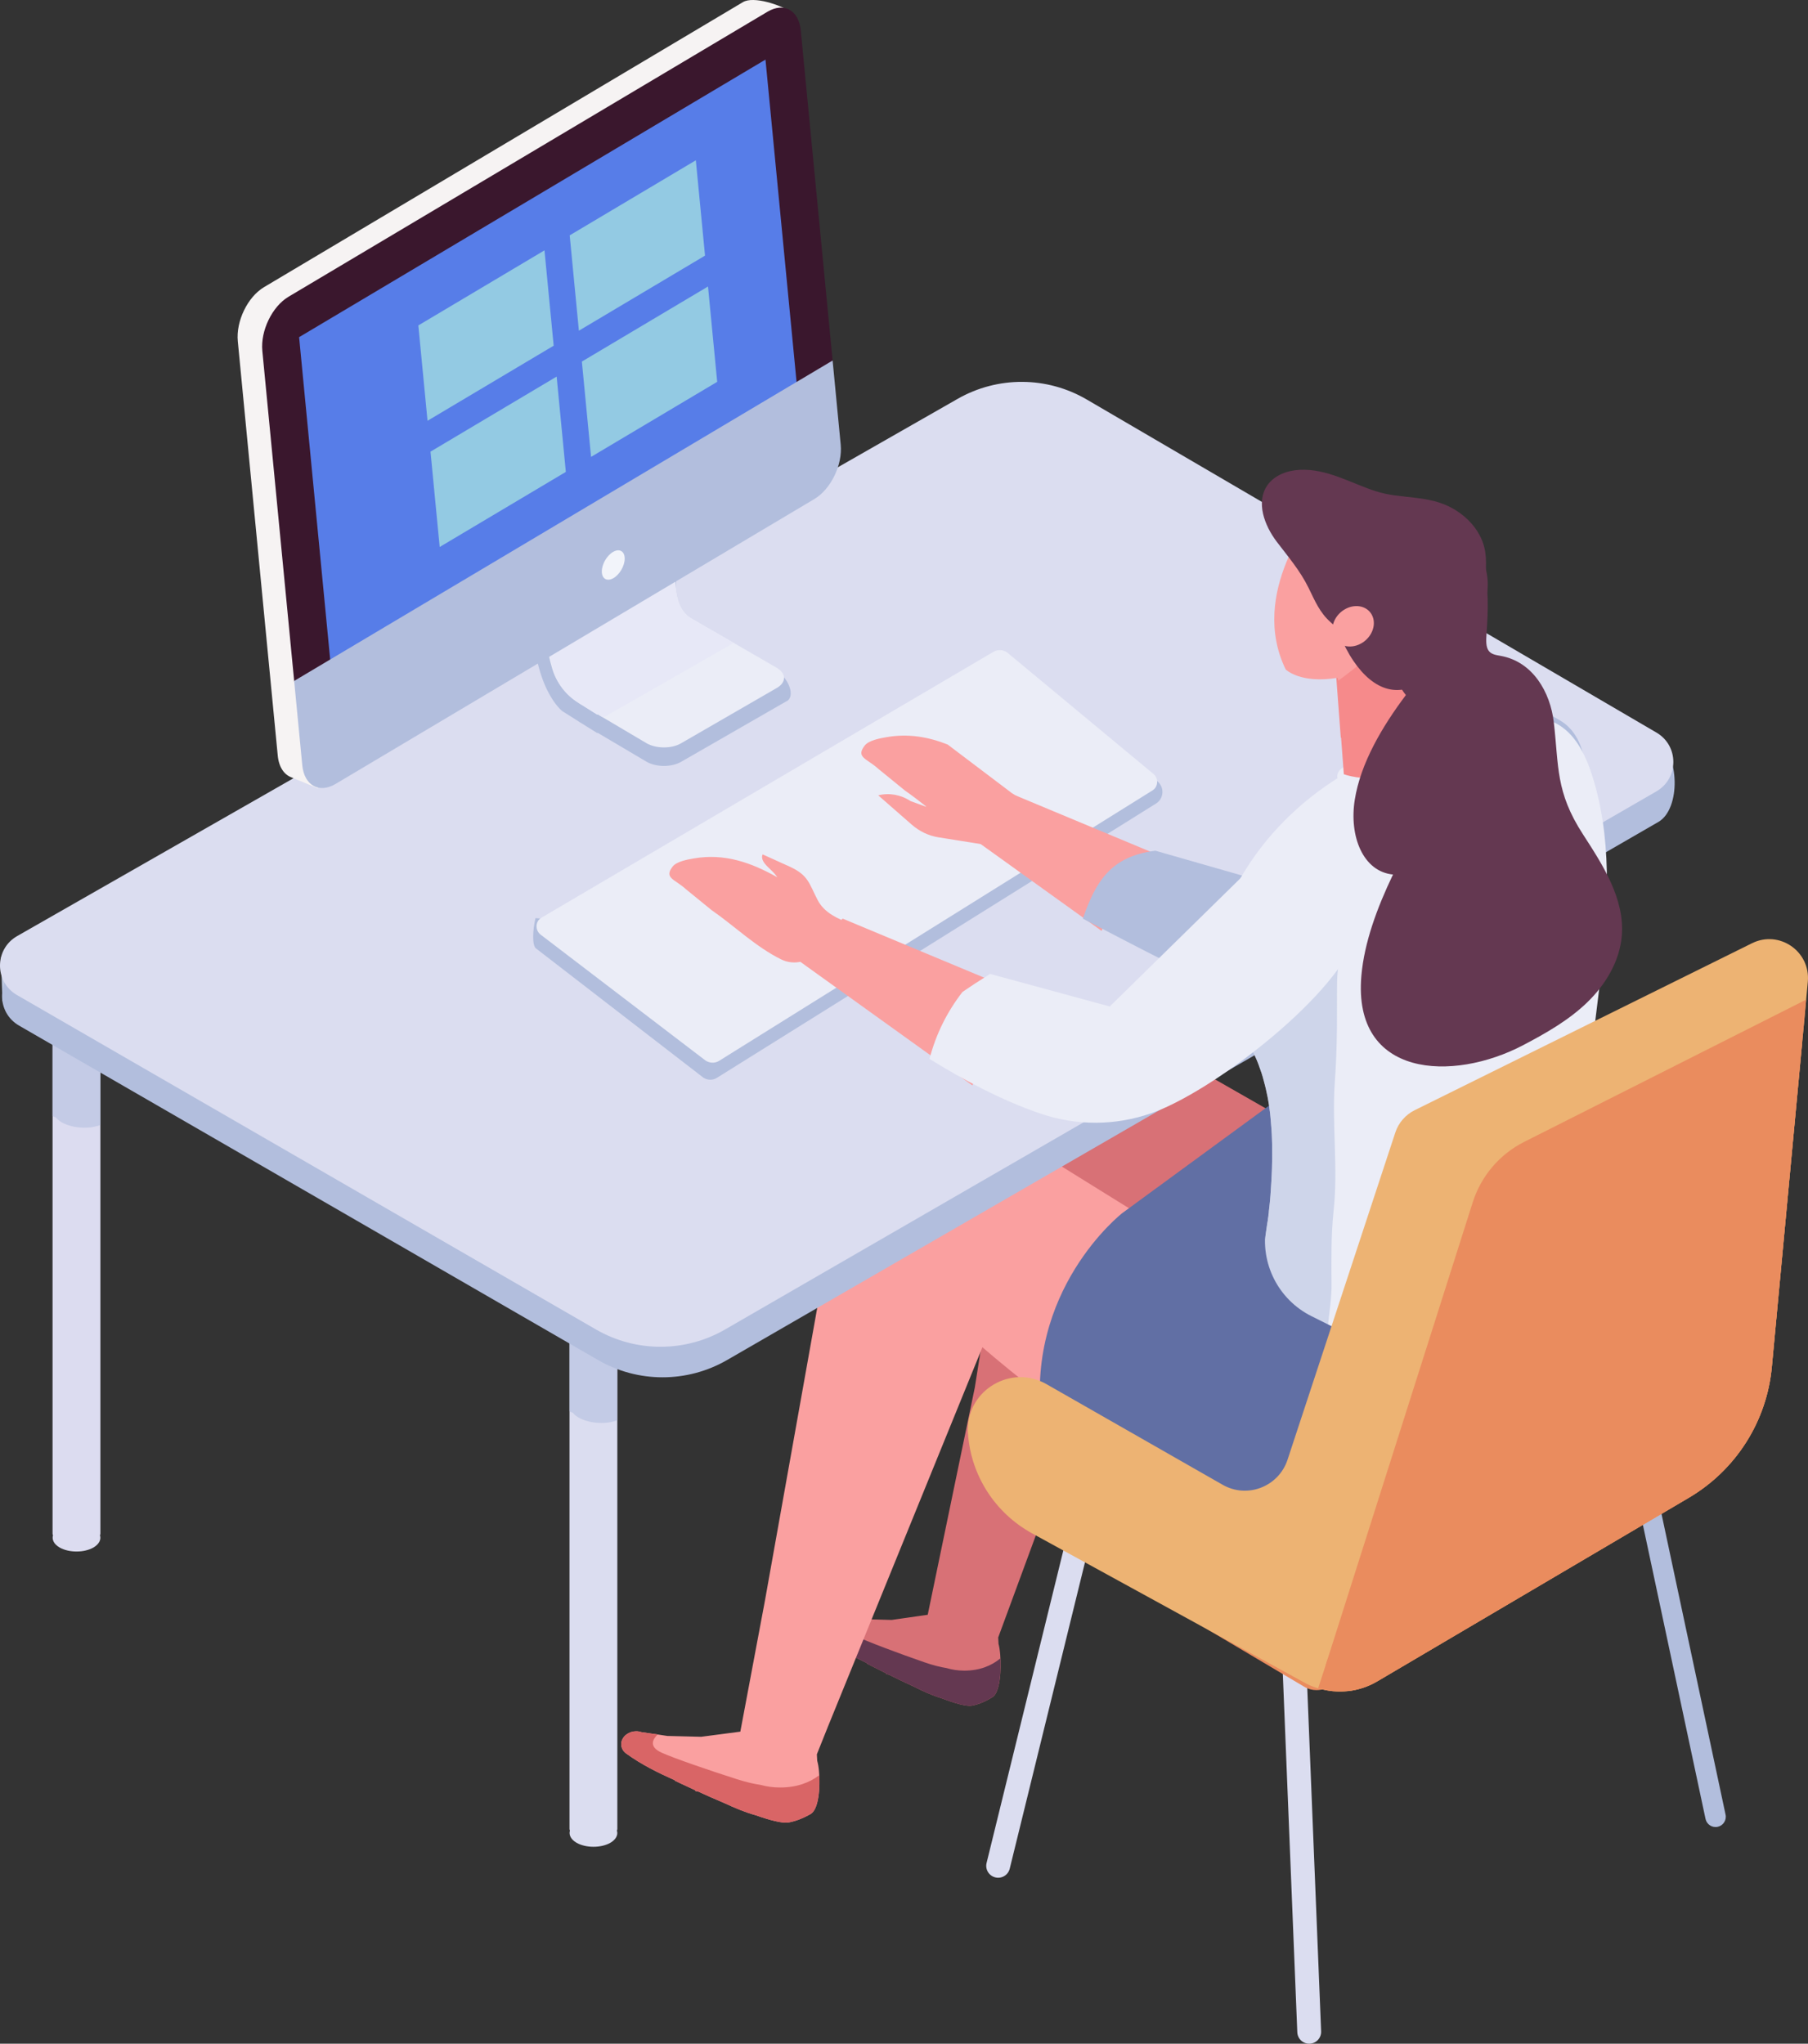 <?xml version="1.0" encoding="utf-8"?>
<!-- Generator: Adobe Illustrator 20.1.0, SVG Export Plug-In . SVG Version: 6.00 Build 0)  -->
<svg version="1.1" id="Layer_1" xmlns="http://www.w3.org/2000/svg" xmlns:xlink="http://www.w3.org/1999/xlink" x="0px" y="0px"
	 viewBox="0 0 187.222 211.605" enable-background="new 0 0 187.222 211.605" xml:space="preserve">
<rect x="0" y="0" width="187.222" height="211.605" fill="#333333" stroke="none"/>
<g>
	<g>
		<path fill="#D87176" d="M115.134,105.65l-2.525,0.243c-3.702,0.356-6.745,7.219-7.394,10.741l-4.272,27.033l-4.876,23.528
			l-3.736,0.532l-3.226-0.087l-0.923-0.152l-1.542-0.239c-0.663-0.25-1.423,0.022-1.77,0.63c-0.109,0.196-0.163,0.402-0.163,0.608
			c0,0.369,0.163,0.728,0.467,0.967c1.477,1.162,3.03,1.988,4.659,2.78l-0.043,0.022c0,0,0.804,0.424,1.966,0.999
			c0.022,0.043,0.033,0.087,0.033,0.087l0.261,0.054c0.739,0.369,1.608,0.793,2.52,1.206c0.967,0.489,1.955,0.945,2.976,1.249
			c1.358,0.521,2.531,0.847,3.106,0.75c0.76-0.141,1.488-0.489,2.107-0.869c0.793-0.478,0.945-2.802,0.815-4.41
			c-0.033-0.445-0.098-0.836-0.174-1.119l-0.033-0.663l5.818-15.786l9.756-24.178c0,0,12.94,10.902,23.693,15.391
			c5.819,2.429,12.556-0.559,14.635-6.321l2.664-7.381L115.134,105.65z"/>
	</g>
	<g>
		<g>
			<g>
				<path fill="#5B6CB5" d="M170.568,154.867l7.302,34.281L170.568,154.867z"/>
				<path fill="#B2BEDD" d="M176.611,188.331l-6.86-32.206c-0.122-0.573,0.244-1.137,0.817-1.259l0,0
					c0.573-0.122,1.136,0.244,1.258,0.817l6.86,32.206c0.122,0.573-0.244,1.137-0.817,1.259v0
					C177.297,189.27,176.733,188.904,176.611,188.331z"/>
			</g>
		</g>
	</g>
	<g>
		<path fill="#643851" d="M99.869,172.978c-0.681,0-1.298-0.097-1.857-0.267c-0.631-0.1-1.376-0.282-2.282-0.596
			c-2.594-0.897-6.104-2.205-7.201-2.759c-1.26-0.63-0.771-1.434-0.348-1.868l-1.542-0.239c-0.663-0.25-1.423,0.022-1.77,0.63
			c-0.109,0.195-0.163,0.402-0.163,0.608c0,0.369,0.163,0.728,0.467,0.967c1.477,1.162,3.03,1.988,4.659,2.781l-0.043,0.022
			c0,0,0.804,0.424,1.966,0.999c0.022,0.043,0.033,0.087,0.033,0.087l0.261,0.054c0.739,0.369,1.608,0.793,2.52,1.206
			c0.967,0.489,1.955,0.945,2.976,1.249c1.358,0.521,2.531,0.847,3.106,0.749c0.76-0.141,1.488-0.489,2.107-0.869
			c0.733-0.442,0.915-2.454,0.836-4.026C102.659,172.485,101.42,172.978,99.869,172.978z"/>
	</g>
	<g>
		<g>
			<g>
				<path fill="#5B6CB5" d="M112.794,154.787l-9.728,39.599L112.794,154.787z"/>
				<path fill="#DBDDF0" d="M104.56,193.481l9.138-37.202c0.163-0.662-0.242-1.331-0.905-1.493h0
					c-0.662-0.162-1.33,0.242-1.493,0.904l-9.138,37.202c-0.163,0.662,0.242,1.331,0.905,1.493l0,0
					C103.729,194.548,104.397,194.143,104.56,193.481z"/>
			</g>
		</g>
	</g>
	<g>
		<path fill="#EDB373" d="M176.221,118.809l-9.245,36.102l-32.089,18.544l-29.426-16.153c-1.254-0.753-1.38-4.179-0.1-4.886
			l32.304-17.852l3.877-2.012l31.428-16.324C174.714,115.321,176.708,116.905,176.221,118.809z"/>
	</g>
	<g>
		<path fill="#FAA0A0" d="M136.095,137.017L97.709,113.18l-2.669,0.267c-3.914,0.391-7.092,3.337-7.778,7.211l-8.064,45.142
			l-2.535,13.495l-4.057,0.532l-3.502-0.087l-1.002-0.152l-1.675-0.239c-0.719-0.25-1.545,0.022-1.922,0.63
			c-0.118,0.195-0.177,0.402-0.177,0.608c0,0.369,0.177,0.728,0.507,0.967c1.604,1.162,3.29,1.988,5.059,2.781l-0.047,0.022
			c0,0,0.873,0.424,2.134,0.999c0.024,0.043,0.035,0.087,0.035,0.087l0.283,0.054c0.802,0.369,1.745,0.793,2.736,1.206
			c1.05,0.489,2.123,0.945,3.231,1.249c1.474,0.521,2.748,0.847,3.373,0.749c0.825-0.141,1.616-0.489,2.288-0.869
			c0.861-0.478,1.026-2.802,0.884-4.41c-0.035-0.445-0.106-0.836-0.189-1.119l-0.035-0.663l1.158-2.894l15.987-39.254
			c0,0,30.028,26.313,38.077,17.026L136.095,137.017z"/>
	</g>
	<g>
		<path fill="#616FA4" d="M131.417,114.475L116.219,125.6c0,0-10.291,8.008-8.289,22.059l26.868,15.723
			c3.854,1.982,8.354,0.153,12.29-1.66l5.261-2.422c9.026-4.156,14.809-13.065,15.06-22.855c0.039-1.542-0.274-3.074-0.83-4.513
			l-4.306-11.16l-22.997-3.68L131.417,114.475z"/>
	</g>
	<g id="XMLID_563_">
		<g>
			<g>
				<path fill="#5B6CB5" d="M133.975,170.86l1.646,40.743L133.975,170.86z"/>
				<path fill="#DBDDF0" d="M134.338,210.42l-1.546-38.277c-0.028-0.681,0.503-1.256,1.184-1.283l0,0
					c0.681-0.027,1.255,0.503,1.283,1.184l1.546,38.277c0.028,0.681-0.503,1.256-1.184,1.283l0,0
					C134.94,211.631,134.365,211.101,134.338,210.42z"/>
			</g>
		</g>
	</g>
	<g>
		<g>
			<polygon fill="#BDC9E0" points="7.715,99.122 0.106,99.122 0.252,103.661 7.885,105.589 			"/>
		</g>
		<g>
			<g>
				<path fill="#DBDDF0" d="M63.926,134.107v55.245c0,0.069-0.014,0.124-0.041,0.179c0,0.014,0,0.014,0,0.014
					c0.138,0.442-0.097,0.911-0.676,1.256c-0.966,0.552-2.539,0.552-3.505,0c-0.593-0.345-0.814-0.814-0.69-1.256c0,0,0,0,0-0.014
					c-0.028-0.055-0.041-0.11-0.041-0.179v-55.245c0-0.207,0.179-0.386,0.4-0.386h4.154C63.746,133.721,63.926,133.9,63.926,134.107
					z"/>
				<g opacity="0.57">
					<g>
						<g>
							<g>
								<g>
									<g>
										<g>
											<g>
												<g>
													<g>
														<g>
															<path fill="#B2BEDD" d="M63.926,134.107v12.945c-1.601,0.621-3.901,0.161-4.623-0.787
																c-0.124-0.041-0.235-0.083-0.331-0.138v-12.021c0-0.207,0.179-0.386,0.4-0.386h4.154
																C63.746,133.721,63.926,133.9,63.926,134.107z"/>
														</g>
													</g>
												</g>
											</g>
										</g>
									</g>
								</g>
							</g>
						</g>
					</g>
				</g>
			</g>
		</g>
		<g>
			<g>
				<path fill="#DBDDF0" d="M162.125,79.705v55.245c0,0.069-0.014,0.124-0.041,0.179c0,0.014,0,0.014,0,0.014
					c0.138,0.442-0.097,0.911-0.676,1.256c-0.966,0.552-2.539,0.552-3.505,0c-0.593-0.345-0.814-0.814-0.69-1.256c0,0,0,0,0-0.014
					c-0.028-0.055-0.041-0.11-0.041-0.179V79.705c0-0.207,0.179-0.386,0.4-0.386h4.154
					C161.946,79.319,162.125,79.498,162.125,79.705z"/>
				<g opacity="0.57">
					<g>
						<g>
							<g>
								<g>
									<g>
										<g>
											<g>
												<g>
													<g>
														<g>
															<path fill="#B2BEDD" d="M162.125,79.705V92.65c-1.601,0.621-3.901,0.161-4.623-0.787
																c-0.124-0.041-0.235-0.083-0.331-0.138V79.705c0-0.207,0.179-0.386,0.4-0.386h4.154
																C161.946,79.319,162.125,79.498,162.125,79.705z"/>
														</g>
													</g>
												</g>
											</g>
										</g>
									</g>
								</g>
							</g>
						</g>
					</g>
				</g>
			</g>
		</g>
		<g>
			<g>
				<path fill="#DCDCF0" d="M10.396,103.535v55.245c0,0.069-0.014,0.124-0.041,0.179c0,0.014,0,0.014,0,0.014
					c0.138,0.442-0.097,0.911-0.676,1.256c-0.966,0.552-2.539,0.552-3.505,0c-0.593-0.345-0.814-0.814-0.69-1.256c0,0,0,0,0-0.014
					c-0.028-0.055-0.041-0.11-0.041-0.179v-55.245c0-0.207,0.179-0.386,0.4-0.386h4.154
					C10.217,103.148,10.396,103.328,10.396,103.535z"/>
				<g opacity="0.57">
					<g>
						<g>
							<g>
								<g>
									<g>
										<g>
											<g>
												<g>
													<g>
														<g>
															<path fill="#B2BEDD" d="M10.396,103.535v12.945c-1.601,0.621-3.901,0.161-4.623-0.787
																c-0.124-0.041-0.235-0.083-0.331-0.138v-12.021c0-0.207,0.179-0.386,0.4-0.386h4.154
																C10.217,103.148,10.396,103.328,10.396,103.535z"/>
														</g>
													</g>
												</g>
											</g>
										</g>
									</g>
								</g>
							</g>
						</g>
					</g>
				</g>
			</g>
		</g>
		<g>
			<g>
				<g>
					<g>
						<path fill="#B2BEDD" d="M171.591,76.68L112.75,44.526c-4.125-2.412-9.224-2.437-13.374-0.067L1.987,100.083
							c-2.36,1.348-2.368,4.747-0.015,6.107l59.954,34.625c4.137,2.389,9.234,2.389,13.37-0.001l96.434-55.711
							C174.07,83.751,173.924,78.044,171.591,76.68z"/>
					</g>
				</g>
			</g>
		</g>
		<g>
			<g>
				<g>
					<g>
						<g>
							<g>
								<g>
									<g>
										<g>
											<g>
												<g>
													<g>
														<path fill="#DBDDF0" d="M171.534,75.854l-58.997-34.488c-4.125-2.412-9.224-2.437-13.374-0.067L1.775,96.922
															c-2.36,1.348-2.368,4.747-0.015,6.107l59.954,34.625c4.137,2.389,9.234,2.389,13.37-0.001l96.434-55.71
															C173.858,80.591,173.867,77.217,171.534,75.854z"/>
													</g>
												</g>
											</g>
										</g>
									</g>
								</g>
							</g>
						</g>
					</g>
				</g>
			</g>
		</g>
	</g>
	<path fill="#B2BEDD" d="M118.281,79.479c-3.03-0.571-5.997-1.491-9.033-2.151c-1.331-0.289-2.454-1.034-3.324-2.028
		c-6.758,2.393-10.224,7.414-14.068,8.584c-11.186,3.398-21.891,8.183-33.25,10.97c-1.136,0.285-2.178,0.326-3.154,0.204
		c-0.294,1.21-0.374,2.868,0.067,3.154l17.307,13.362c0.428,0.285,0.989,0.299,1.43,0.014l45.458-28.393
		c0.789-0.493,0.886-1.62,0.195-2.245L118.281,79.479z"/>
	<path fill="#EBEDF7" d="M56.029,96.808l17.002,12.98c0.428,0.298,0.977,0.323,1.413,0.065l44.888-28.007
		c0.645-0.382,0.661-1.337,0.029-1.78l-15.068-12.51c-0.424-0.297-0.967-0.327-1.403-0.077l-46.824,27.54
		C55.409,95.395,55.389,96.363,56.029,96.808z"/>
	<g>
		<g>
			<g>
				<path fill="#FAA0A0" d="M98.129,77.087c-1.988-0.784-4.057-1.156-6.327-0.761c-0.645,0.113-1.833,0.316-2.266,0.876
					c-0.954,1.235,0.268,1.347,1.414,2.404c0.921,0.75,1.836,1.495,2.757,2.245c0.752,0.52,1.484,1.089,2.215,1.666l-0.072-0.001
					l-1.562-0.572c-1.012-0.665-2.204-0.877-3.345-0.595l3.452,3.019c0.811,0.709,1.768,1.166,2.778,1.327l5.923,0.941l-0.29-0.21
					c0.693-0.056,1.372-0.324,1.924-0.787l3.135-2.629l-3.07-1.879L98.129,77.087z"/>
			</g>
		</g>
		<g>
			<path fill="#FAA0A0" d="M119.725,88.435l-14.583-6.085l-4.674,4.267l13.601,9.768C115.378,93.304,117.214,90.634,119.725,88.435z
				"/>
		</g>
	</g>
	<g>
		<path fill="#B2BEDD" d="M161.722,74.705c-3.807-2.413-8.15-2.101-11.814,0.492l-8.296,5.512l-7.011,11.658l-14.96-4.285
			c-4.608,0.582-6.167,3.159-7.511,7.035c2.978,1.535,14.4,7.608,17.705,8.631c4.091,1.267,4.538-0.034,8.619-1.335
			c4.568-1.456,14.649-11.914,23.611-18.081C165.005,82.31,164.719,76.604,161.722,74.705z"/>
	</g>
	<g>
		<g>
			<g>
				<g>
					<path fill="#EBEDF7" d="M164.234,123.649c-1.321-13.495,4.679-29.175,0.901-42.484c-1.864-6.581-4.79-7.754-11.421-6.791
						c-0.235,0.444-4.05,1.654-4.667,1.803c-9.852,2.333-18.26,8.655-22.187,17.952c-0.667,1.58,0.148,5.148-0.309,6.791
						c0.543,2.469,0.691,3.247,1.58,4.963c0.074,0.148,0.148,0.296,0.222,0.432c0.049,0.099,0.099,0.185,0.148,0.272
						c0.222,0.42,0.444,0.79,0.654,1.161c0.012,0.012,0.012,0.025,0.025,0.037c0.123,0.235,0.247,0.457,0.358,0.679
						c0.025,0.062,0.062,0.124,0.086,0.173c0.124,0.235,0.235,0.469,0.333,0.716c0.136,0.284,0.259,0.58,0.37,0.877
						c0.037,0.099,0.074,0.21,0.111,0.321c0.025,0.049,0.049,0.111,0.062,0.173c0.099,0.247,0.173,0.494,0.247,0.741
						c0.037,0.136,0.074,0.272,0.111,0.407c0.012,0.012,0.012,0.037,0.012,0.049c0.074,0.272,0.148,0.543,0.21,0.815
						c0.062,0.296,0.124,0.58,0.185,0.864c0.025,0.148,0.049,0.284,0.074,0.42c0.025,0.148,0.049,0.309,0.074,0.457
						c0.037,0.272,0.074,0.543,0.111,0.815c0.012,0.173,0.037,0.346,0.049,0.519c0.012,0.148,0.025,0.296,0.037,0.444
						c0.037,0.395,0.062,0.803,0.086,1.198c0.012,0.358,0.025,0.716,0.037,1.074v0.407c0.025,1.445-0.037,2.877-0.136,4.247
						c-0.025,0.383-0.049,0.765-0.086,1.16c-0.037,0.383-0.086,0.766-0.124,1.136c0,0.025,0,0.037-0.012,0.049
						c-0.025,0.284-0.062,0.568-0.099,0.864c-0.012,0.086-0.037,0.185-0.049,0.272c-0.099,0.765-0.222,1.543-0.358,2.309
						c-0.062,0.383-0.136,0.766-0.21,1.148c-0.21,1.086-0.432,2.173-0.667,3.259l-0.124,0.58
						c4.029,7.003,12.139,9.434,20.509,10.227c4.828-0.316,9.525-1.607,13.371-4.733c1.408-1.148,2.161-2.346,2.494-3.605
						C167.21,132.217,164.666,128.143,164.234,123.649z"/>
				</g>
			</g>
		</g>
		<g opacity="0.5">
			<g>
				<g>
					<path fill="#B2BEDD" d="M129.96,109.352c0.136,0.284,0.259,0.58,0.37,0.877c0.037,0.099,0.074,0.21,0.111,0.321
						c0.025,0.049,0.049,0.111,0.062,0.173c0.086,0.247,0.173,0.494,0.247,0.741c0.037,0.136,0.074,0.272,0.111,0.407
						c0.012,0.012,0.012,0.037,0.012,0.049c0.074,0.272,0.148,0.543,0.21,0.815c0.062,0.296,0.124,0.58,0.185,0.864
						c0.025,0.148,0.049,0.284,0.074,0.42c0.025,0.148,0.049,0.309,0.074,0.457c0.037,0.272,0.074,0.543,0.111,0.815
						c0.012,0.173,0.037,0.346,0.049,0.519c0.012,0.148,0.025,0.296,0.037,0.444c0.037,0.395,0.062,0.803,0.086,1.198
						c0.012,0.358,0.025,0.716,0.037,1.074v0.407c0.025,1.445-0.037,2.877-0.136,4.247c-0.025,0.383-0.049,0.765-0.086,1.16
						c-0.037,0.383-0.086,0.766-0.124,1.136c0,0.025,0,0.037-0.012,0.049c-0.025,0.284-0.062,0.568-0.099,0.864
						c-0.012,0.086-0.037,0.185-0.049,0.272c-0.099,0.765-0.222,1.543-0.358,2.309c-0.062,0.383-0.136,0.766-0.21,1.148
						c-0.21,1.086-0.432,2.173-0.667,3.259l-0.124,0.58c1.836,3.191,4.521,5.43,7.691,7c-0.027-0.469-0.064-0.933-0.097-1.394
						c-0.173-2.185,0.432-4.26,0.42-6.482c-0.012-2.58-0.062-5.124,0.21-7.68c0.482-4.395-0.173-8.902,0.124-13.31
						c0.136-1.827,0.198-3.642,0.222-5.469c0.012-1.408,0.012-2.803,0.012-4.21c0-1.21,0.025-2.272,0.42-3.432
						c0.395-1.111,0.988-4.568-0.975-4.136c-0.543,0.123-1.087,0.901-1.457,1.272c-0.889,0.864-1.716,1.914-2.235,3.037
						c-0.42,0.926-0.556,1.889-1.506,2.432c-0.765,0.432-1.519,0.617-2.136,1.309c-0.864,0.951-1.617,2-2.432,2.988
						c-0.062,0.074-0.136,0.148-0.198,0.222c0.667,0.79,1.222,1.642,1.691,2.531C129.751,108.87,129.862,109.105,129.96,109.352z"/>
				</g>
			</g>
		</g>
		<g>
			<path fill="#616FA4" d="M135.807,136.277l5.108,2.549l16.44,2.318l-11.797,12.579c-5.784,2.565-24.372-6.645-25.834-12.801
				l11.656-15.397l-0.257,1.458C130.456,130.776,132.361,134.557,135.807,136.277z"/>
		</g>
	</g>
	<g>
		<g>
			<path fill="#FAA0A0" d="M84.358,98.872l3.807-3.193c-1.375-0.537-2.78-1.136-3.477-2.452c-0.91-1.718-0.933-2.599-2.94-3.507
				c-0.924-0.418-1.848-0.836-2.772-1.254c-0.222,0.445,0.166,0.941,0.524,1.286c0.362,0.35,0.721,0.671,0.996,1.084
				c-2.709-1.53-5.481-2.506-8.656-1.953c-0.625,0.109-1.775,0.306-2.194,0.848c-0.924,1.196,0.259,1.304,1.37,2.328
				c0.892,0.727,1.778,1.448,2.67,2.174c2.385,1.649,4.557,3.797,7.211,5.104c0.006,0.003,0.013,0.006,0.019,0.009
				C82.042,99.9,83.397,99.678,84.358,98.872z"/>
		</g>
		<g>
			<polygon fill="#FAA0A0" points="82.592,99.383 100.686,112.379 105.928,102.903 87.265,95.116 			"/>
		</g>
	</g>
	<g>
		<path fill="#EBEDF7" d="M134.489,85.383l-2.509,2.088l-17.061,16.741l-12.407-3.375c-0.099,0.067-0.19,0.138-0.295,0.203
			c-0.835,0.516-1.7,1.078-2.552,1.669c-1.597,2.066-2.724,4.316-3.414,6.926c3.401,2.113,7.451,4.298,11.487,5.669
			c3.75,1.274,7.746,1.265,11.487-0.043c6.254-2.186,18.586-11.667,21.062-17.922C145.767,83.493,134.489,85.383,134.489,85.383z"/>
	</g>
	<g>
		<g>
			<path fill="#EDB373" d="M176.852,116.883l-0.198,0.963l-4.864,30.719l-1.104,5.24c-0.264,1.254-1.048,2.338-2.156,2.981
				l-30.089,17.465c-1.178,0.684-2.626-0.289-2.439-1.638l0.427-3.073l5.013-36.249c0,0,0-0.012,0.012-0.025
				c0.037-0.272,0.148-0.519,0.333-0.716c0.111-0.136,0.247-0.259,0.42-0.346l32.558-16.915
				C175.852,114.735,177.099,115.685,176.852,116.883z"/>
		</g>
		<g>
			<path fill="#F2D577" d="M176.852,116.883l-0.198,0.963l-31.642,16.572c-0.539,0.282-1.186,0.267-1.712-0.04l-1.859-1.087
				c0,0,0-0.012,0.012-0.025c0.037-0.086,0.148-0.333,0.333-0.716c0.111-0.136,0.247-0.259,0.42-0.346l32.558-16.915
				C175.852,114.735,177.099,115.685,176.852,116.883z"/>
		</g>
	</g>
	<g>
		<g>
			<path fill="#EA8C5E" d="M136.328,174.998c-0.436,0-0.873-0.116-1.259-0.345l-28.809-17.079c-1.173-0.696-1.56-2.21-0.866-3.383
				c0.696-1.174,2.211-1.56,3.383-0.866l25.711,15.241l5.783-34.515c0.225-1.344,1.502-2.251,2.843-2.027
				c1.346,0.225,2.253,1.499,2.028,2.844l-6.378,38.068c-0.135,0.804-0.657,1.489-1.395,1.831
				C137.036,174.922,136.682,174.998,136.328,174.998z"/>
		</g>
	</g>
	<g>
		<path fill="#EBEDF7" d="M138.857,79.628c-0.454,0.36-0.537,1.007-0.057,1.332c3.981,2.697,11.629,3.652,15.338-1.808
			C159.944,70.604,144.97,74.785,138.857,79.628z"/>
	</g>
	<g>
		<g>
			<g>
				<path fill="#F68A8B" d="M145.4,60.386c-2.598-0.467-5.206-0.835-7.84-1.094l0.786,10.469l0.169,2.27l0.326,4.347
					c0.02,0,0.032,0,0.032,0l0.282,3.783c0,0,0.443,0.181,1.288,0.31c0.769,0.113,1.868,0.189,3.276,0.044
					c2.942-0.302,6.323-2.855,6.352-3.45c0.036-0.604-0.809-2.8-0.809-2.8L145.4,60.386z"/>
			</g>
		</g>
	</g>
	<g>
		<g>
			<g>
				<path fill="#FAA0A0" d="M136.15,53.168l0.861,5.598c0,0,0.027-0.017,0.076-0.046c0.011,0.179,0.04,0.364,0.109,0.562
					c0.141,0.405,0.319,0.784,0.523,1.142c0.268,0.605,0.531,1.213,0.819,1.809c0.161,0.334,0.408,0.584,0.694,0.761
					c-0.611,0.463-1.144,0.724-1.144,0.724l1.292,2.153c0.921,0.737,1.949,1.306,3.037,1.709c-1.32,0.903-2.533,1.958-3.83,2.891
					l-0.068-0.294c-3.876,0.646-5.383-0.861-5.383-0.861C129.261,61.349,136.15,53.168,136.15,53.168z"/>
			</g>
		</g>
	</g>
	<g>
		<path fill="#643851" d="M153.221,55.42c-0.612-1.156-1.617-2.112-2.763-2.762c-2.6-1.474-5.353-0.925-8.062-1.817
			c-2.557-0.842-5-2.324-7.78-2.196c-1.29,0.059-2.64,0.541-3.378,1.601c-1.208,1.735-0.309,4.157,0.968,5.84
			c1.216,1.603,2.407,2.972,3.3,4.784c0.655,1.329,1.131,2.536,2.278,3.552c1.682,1.49,3.095,3.455,4.887,4.8
			c5.652,4.244,10.996-5.966,11.198-10.371c0.033-0.726,0.009-1.461-0.163-2.168C153.597,56.242,153.432,55.819,153.221,55.42z"/>
	</g>
	<g>
		<g>
			<g>
				<g>
					<g>
						<path fill="#643851" d="M138.04,55.716c0.205-0.51,0.465-1.002,0.786-1.471c2.962-4.318,8.339-3.305,11.84-0.257
							c1.289,1.123,2.28,1.536,2.777,3.314c0.537,1.92,0.93,3.223,0.285,5.109c-0.753,2.201-3.976,6.078-5.785,7.629
							c-2.933,2.516-5.71,1.449-7.78-1.59C137.971,65.235,136.536,59.467,138.04,55.716z"/>
					</g>
				</g>
			</g>
		</g>
	</g>
	<g>
		<g>
			<g>
				<path fill="#FAA0A0" d="M141.07,66.551c1.063-0.671,1.498-1.978,0.973-2.919c-0.525-0.941-1.813-1.159-2.876-0.488
					c-1.063,0.671-1.498,1.978-0.973,2.919C138.72,67.004,140.007,67.222,141.07,66.551z"/>
			</g>
		</g>
	</g>
	<g>
		<path fill="#643851" d="M145.583,71.965c-2.476,3.295-4.693,7.065-5.294,10.844c-0.602,3.778,0.857,7.441,3.961,7.739
			c-1.642,3.422-2.979,7.031-3.277,10.485c-0.912,10.575,9.462,11.014,16.755,7.183c2.359-1.239,4.707-2.572,6.624-4.422
			c1.917-1.85,3.387-4.287,3.591-6.943c0.293-3.799-1.953-7.269-4.024-10.466c-2.853-4.404-2.485-7.004-3.021-11.607
			c-0.362-3.108-2.16-6.253-5.477-6.865c-0.457-0.084-0.954-0.141-1.24-0.498c-0.331-0.413-0.294-1.118-0.248-1.77
			c0.172-2.46,0.269-4.955-0.366-7.045c-1.143-3.762-5.44-5.45-8.464-0.491C142.414,62.522,143.413,69.34,145.583,71.965z"/>
	</g>
	<g>
		<path fill="#D96566" d="M80.791,185.078c-0.74,0-1.409-0.097-2.016-0.267c-0.685-0.1-1.494-0.282-2.477-0.596
			c-2.816-0.897-6.627-2.205-7.818-2.759c-1.368-0.63-0.837-1.434-0.377-1.868l-1.675-0.239c-0.719-0.25-1.545,0.022-1.922,0.63
			c-0.118,0.195-0.177,0.402-0.177,0.608c0,0.369,0.177,0.728,0.507,0.967c1.604,1.162,3.29,1.988,5.059,2.781l-0.047,0.022
			c0,0,0.873,0.424,2.134,0.999c0.024,0.043,0.035,0.087,0.035,0.087l0.283,0.054c0.802,0.369,1.745,0.793,2.736,1.206
			c1.05,0.489,2.123,0.945,3.231,1.249c1.474,0.521,2.748,0.847,3.373,0.749c0.825-0.141,1.616-0.489,2.288-0.869
			c0.795-0.442,0.993-2.454,0.907-4.026C83.821,184.585,82.476,185.078,80.791,185.078z"/>
	</g>
	<g>
		<g>
			<g>
				<g>
					<g>
						<g>
							<g>
								<g>
									<g>
										<g>
											<g>
												<g>
													<g>
														<path fill="#EDB373" d="M187.204,101.638l-0.173,1.864l-0.173,1.889l-3.383,36.151
															c-0.519,5.63-3.716,10.655-8.593,13.532l-32.249,19.001c-1.864,1.111-4.099,1.358-6.136,0.728
															c-0.049-0.012-0.099-0.025-0.148-0.037c-0.469-0.148-0.901-0.333-1.333-0.58l-28.162-15.433
															c-3.803-2.099-6.297-5.951-6.618-10.285c-0.025-0.148-0.025-0.296-0.025-0.445c0-4.111,4.494-6.803,8.161-4.704
															l18.223,10.408c2.556,1.469,5.803,0.21,6.729-2.58l11.161-33.879c0.333-1.025,1.074-1.864,2.037-2.334l34.904-17.273
															C184.241,96.267,187.488,98.502,187.204,101.638z"/>
													</g>
												</g>
											</g>
										</g>
									</g>
								</g>
							</g>
						</g>
					</g>
				</g>
			</g>
		</g>
	</g>
	<g>
		<g>
			<g>
				<g>
					<g>
						<g>
							<g>
								<g>
									<g>
										<g>
											<g>
												<g>
													<g>
														<path fill="#EA8C5E" d="M137.386,172.064c-0.607,1.593,0.726,3.242,2.414,3.005c0.985-0.138,1.949-0.468,2.834-0.989
															l32.253-19.006c4.867-2.872,8.067-7.903,8.588-13.529l3.111-33.286c0.117-1.253-1.185-2.148-2.313-1.59
															l-28.169,13.927c-0.96,0.476-4.089,4.259-2.032,2.344l-11.155,33.875
															C142.533,157.995,140.174,164.747,137.386,172.064z"/>
													</g>
												</g>
											</g>
										</g>
									</g>
								</g>
							</g>
						</g>
					</g>
				</g>
			</g>
		</g>
	</g>
	<path fill="#EA8C5E" d="M187.032,103.502l-0.173,1.889l-3.383,36.151c-0.519,5.63-3.716,10.655-8.593,13.532l-32.249,19.001
		c-1.864,1.111-4.099,1.358-6.136,0.728l0.889-2.741l15.124-47.596c0.864-2.704,2.766-4.939,5.297-6.223L187.032,103.502z"/>
	<g>
		<g>
			<g>
				<g>
					<g>
						<g>
							<g>
								<g>
									<g>
										<path fill="#B2BEDD" d="M71.572,53.624c0,0-3.724,10.172,0,12.322c0.542,0.313,1.154,0.666,1.801,1.04
											c0.002,0.001,0.004,0.002,0.006,0.003l7.105,2.534c0.994,0.574,1.852,2.264,1.132,2.984l-11.095,6.377
											c-0.994,0.574-2.612,0.56-3.596-0.03l-5.036-2.979c-0.017,0.008-0.033,0.016-0.05,0.024
											c-0.579-0.36-1.12-0.699-1.607-1.004l-0.221-0.131c-0.021-0.013-0.034-0.028-0.054-0.042
											c-1.021-0.641-1.713-1.08-1.713-1.08s-3.15-2.307-3.15-10.503L71.572,53.624z"/>
									</g>
								</g>
							</g>
						</g>
					</g>
				</g>
			</g>
		</g>
	</g>
	<g>
		<g>
			<g>
				<g>
					<g>
						<g>
							<g>
								<g>
									<g>
										<path fill="#EBEDF7" d="M56.138,60.617c0,4.112,0.529,6.893,1.056,8.644c0.442,1.468,1.433,2.708,2.731,3.524
											c0.01,0.006,0.02,0.013,0.031,0.019c0.018,0.009,0.036,0.027,0.054,0.045l0.218,0.127c0.49,0.309,1.026,0.645,1.607,1.008
											c0.018-0.009,0.036-0.018,0.055-0.027l0.581,0.345l4.448,2.633c0.989,0.59,2.605,0.608,3.604,0.027l9.913-5.728
											c0.999-0.572,0.999-1.507,0-2.088l-4.457-2.578l-2.596-1.498c-0.009,0-0.009,0-0.009,0
											c-0.645-0.372-1.262-0.726-1.797-1.044c-3.64-2.097-0.182-11.82-0.009-12.301c0,0,0,0,0-0.009h-0.009L56.138,60.617z"/>
									</g>
								</g>
							</g>
						</g>
					</g>
				</g>
			</g>
		</g>
	</g>
	<g>
		<g>
			<g>
				<g>
					<g>
						<g>
							<g>
								<g>
									<g>
										<path fill="#E7E8F7" d="M56.241,60.514c0,4.277,0.544,7.143,1.065,8.906c0.405,1.373,1.3,2.536,2.511,3.297
											c0.045,0.029,0.092,0.058,0.139,0.087c0.018,0.009,0.036,0.027,0.054,0.045l0.218,0.127
											c0.49,0.309,1.026,0.645,1.607,1.008c0.018-0.009,0.036-0.018,0.055-0.027l0.581,0.345l13.508-7.735l-2.596-1.498
											c-0.009,0-0.009,0-0.009,0c-0.645-0.372-1.262-0.726-1.797-1.044c-3.64-2.097-0.182-11.82-0.009-12.301l-0.009-0.009
											L56.241,60.514z"/>
									</g>
								</g>
							</g>
						</g>
					</g>
				</g>
			</g>
		</g>
	</g>
	<g>
		<g>
			<g>
				<g>
					<g>
						<g>
							<g>
								<g>
									<g>
										<g>
											<path fill="#F6F3F3" d="M30.202,80.496l2.683,1.11c0.55-0.32-0.124-0.773,0.44-1.071l-0.093-0.968l47.042-27.992
												c-3.605-6.954-5.76-14.584-6.725-22.005c-0.871-7.206,0.08-13.874,2.854-20.004c0.79-3.28,3.854-5.559,5.472-8.35
												c-1.054-0.705-3.843-1.648-4.936-0.998l-49.6,29.515c-1.697,1.01-2.915,3.522-2.713,5.608l4.136,42.901
												C28.877,79.435,29.432,80.225,30.202,80.496z"/>
										</g>
									</g>
								</g>
							</g>
						</g>
					</g>
				</g>
			</g>
		</g>
	</g>
	<g>
		<g>
			<g>
				<g>
					<g>
						<g>
							<g>
								<g>
									<g>
										<g>
											<path fill="#3A172D" d="M30.469,70.586c1.971,1.261,3.367,3.523,3.241,5.843c-0.012,0.229-0.015,0.456-0.014,0.683
												c0.032,0.057,0.054,0.117,0.087,0.174c0.223,0.381,0.386,0.774,0.519,1.172c3.888-3.005,7.765-6.091,12.029-8.516
												c5.11-2.907,10.747-4.877,16.051-7.404c5.681-2.708,10.913-5.984,15.886-9.838c4.48-3.471,6.634-5.299,6.781-11.186
												c0.038-1.537,0.494-2.793,1.209-3.782l-0.039-0.404L82.922,3.152c-0.198-2.087-1.741-2.951-3.445-1.938L29.881,30.722
												c-1.704,1.012-2.914,3.531-2.716,5.605l3.296,34.175L30.469,70.586z"/>
										</g>
									</g>
								</g>
							</g>
						</g>
					</g>
				</g>
			</g>
		</g>
	</g>
	<g>
		<g>
			<g>
				<g>
					<g>
						<g>
							<g>
								<g>
									<g>
										<g>
											<polygon fill="#577DE8" points="83.25,47.48 79.267,6.171 30.973,34.909 34.955,76.217 											"/>
										</g>
									</g>
								</g>
							</g>
						</g>
					</g>
				</g>
			</g>
		</g>
	</g>
	<path fill="#B2BEDD" d="M84.342,51.662L34.746,81.17c-1.704,1.012-3.247,0.148-3.445-1.938l-0.84-8.729l55.757-33.175l0.84,8.729
		C87.255,48.143,86.033,50.649,84.342,51.662z"/>
	<g>
		<g>
			<g>
				<g>
					<g>
						<g>
							<g>
								<g>
									<g>
										<g>
											<path fill="#F2F4FA" d="M62.32,59.166c0,0.756,0.531,1.071,1.185,0.704c0.654-0.367,1.185-1.277,1.185-2.033
												c0-0.756-0.531-1.071-1.185-0.704S62.32,58.411,62.32,59.166z"/>
										</g>
									</g>
								</g>
							</g>
						</g>
					</g>
				</g>
			</g>
		</g>
	</g>
	<g>
		<g>
			<g>
				<g>
					<g>
						<g>
							<g>
								<g>
									<g>
										<polygon fill="#93CAE3" points="58.993,24.368 72.055,16.596 73.007,26.467 59.945,34.239 										"/>
									</g>
								</g>
							</g>
						</g>
					</g>
				</g>
			</g>
		</g>
	</g>
	<g>
		<polygon fill="#93CAE3" points="43.32,33.695 56.382,25.922 57.334,35.793 44.271,43.566 		"/>
	</g>
	<g>
		<g>
			<g>
				<g>
					<g>
						<g>
							<g>
								<g>
									<g>
										<polygon fill="#93CAE3" points="60.253,37.437 73.315,29.665 74.267,39.535 61.205,47.307 										"/>
									</g>
								</g>
							</g>
						</g>
					</g>
				</g>
			</g>
		</g>
	</g>
	<g>
		<polygon fill="#93CAE3" points="44.579,46.764 57.642,38.991 58.593,48.861 45.531,56.634 		"/>
	</g>
</g>
</svg>
